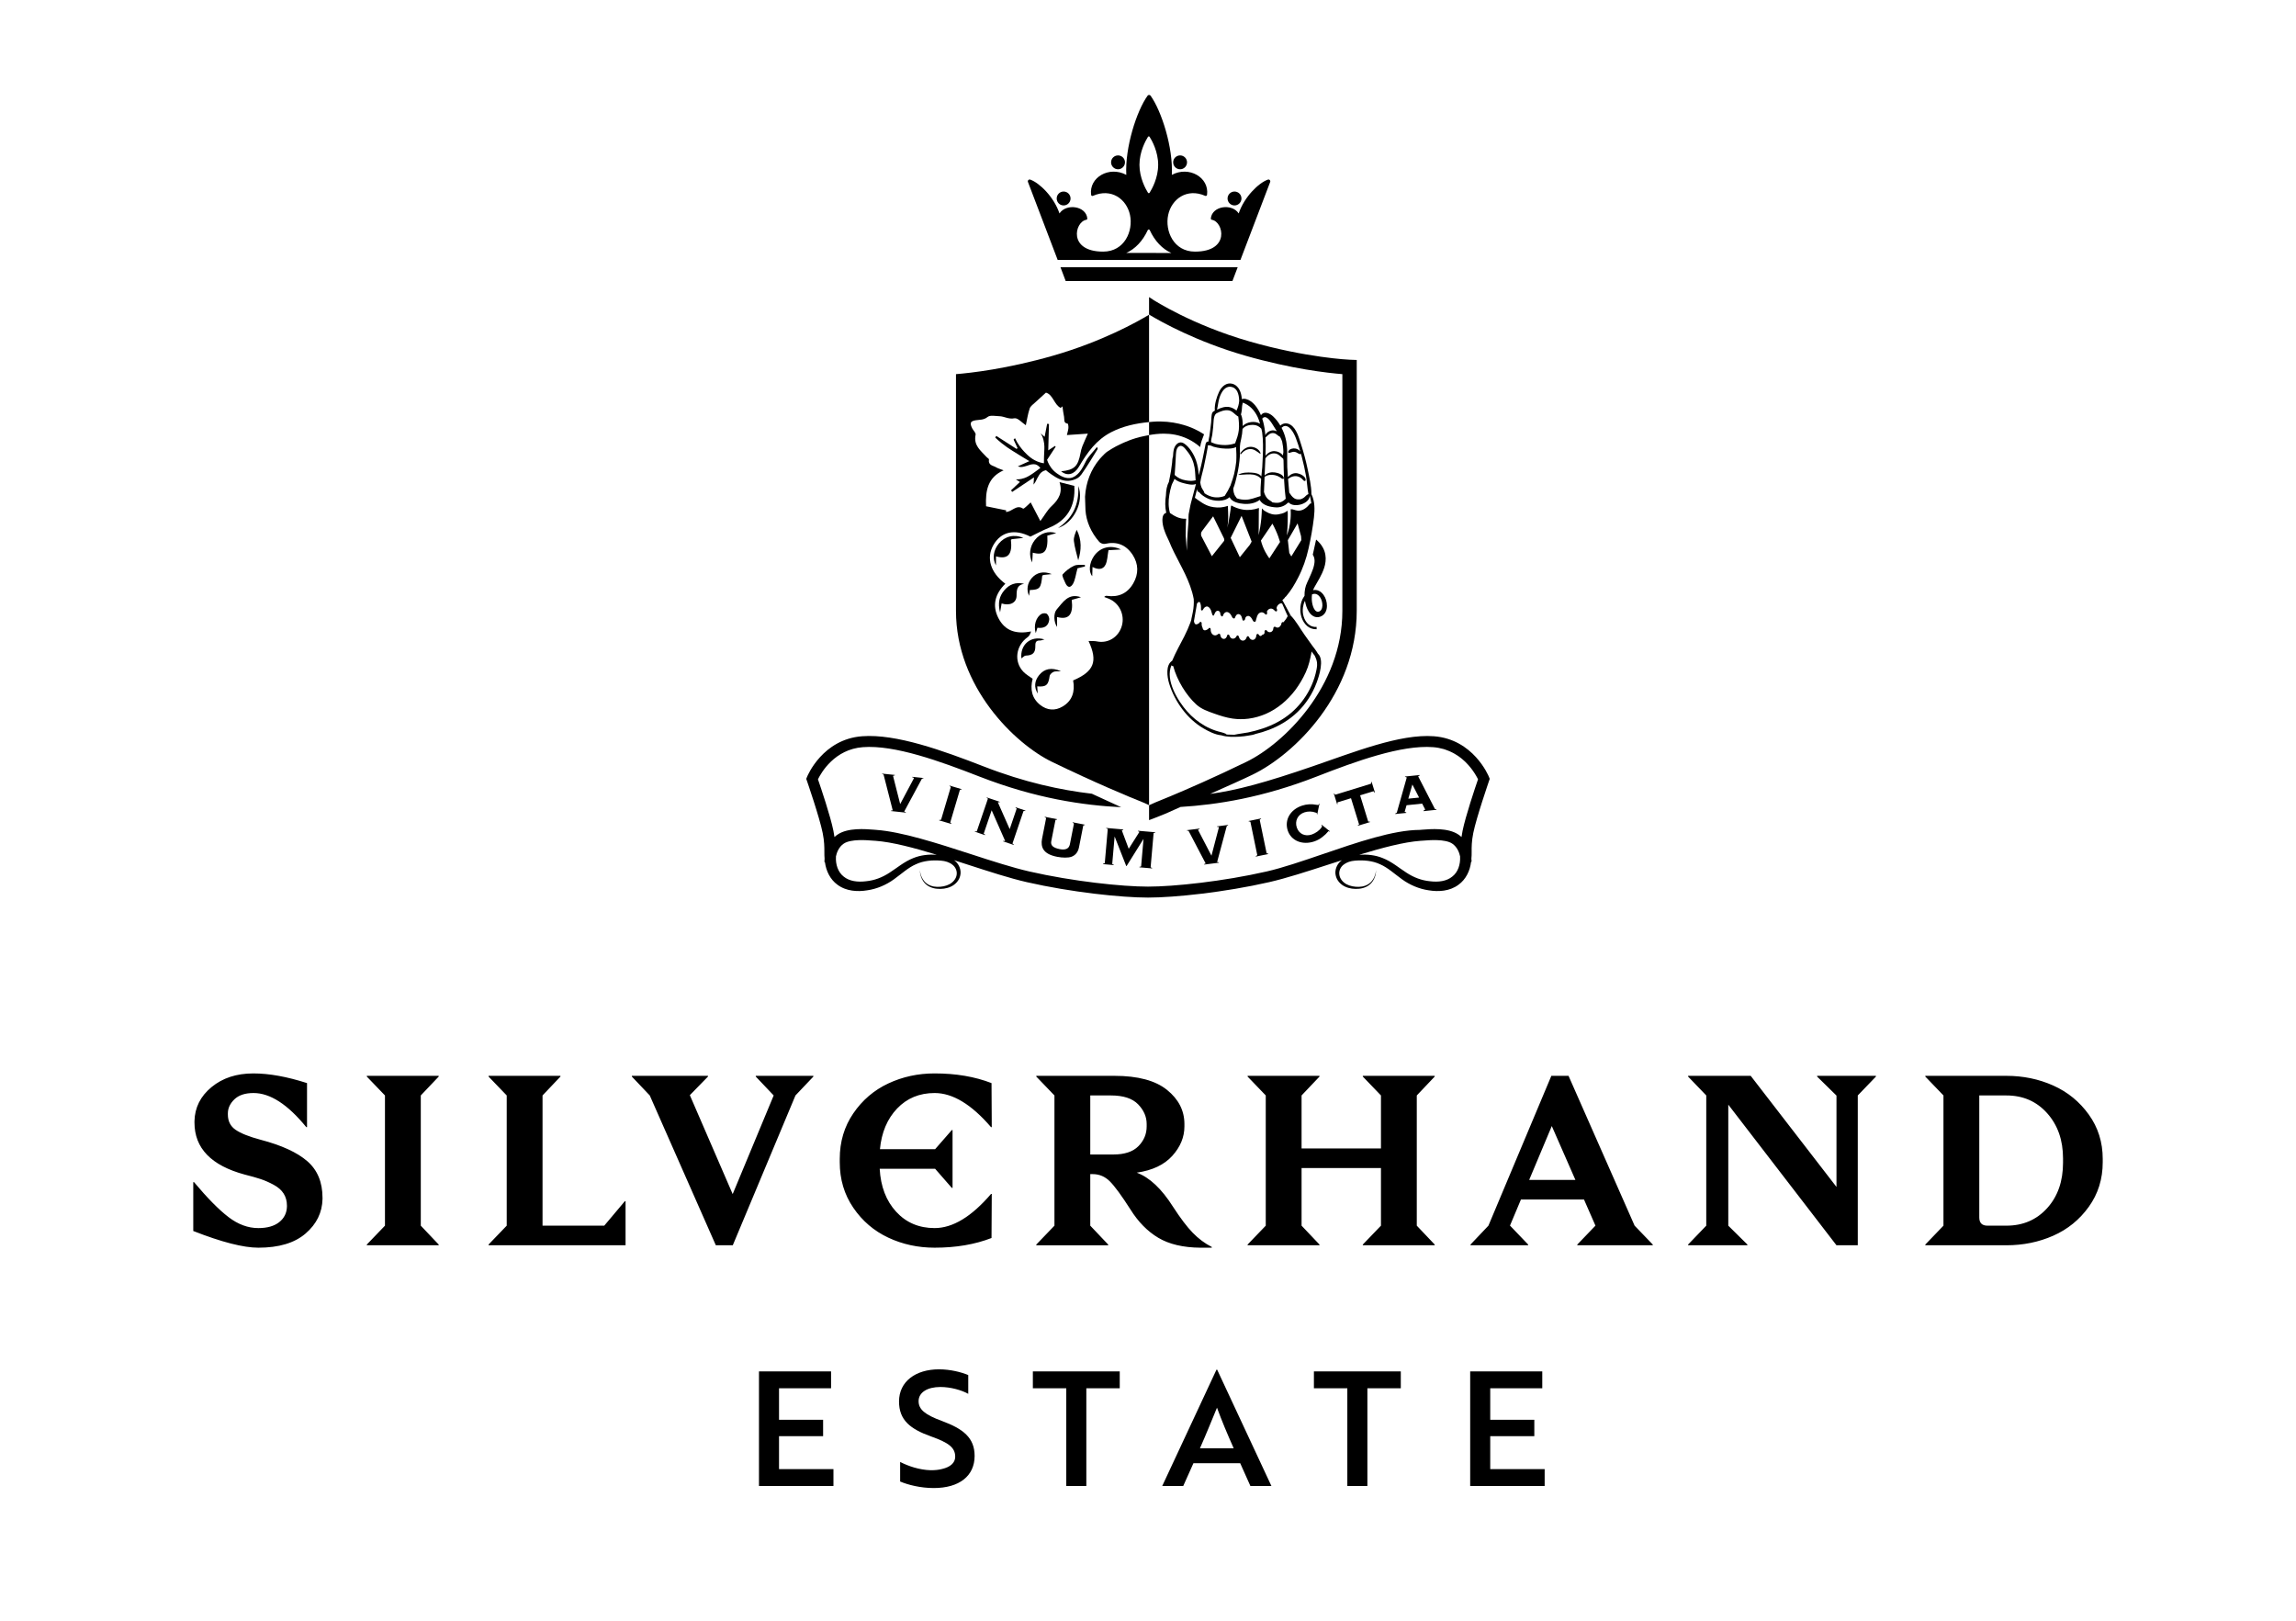 <svg xmlns="http://www.w3.org/2000/svg" id="Layer_1" viewBox="0 0 432.821 305.628"><g><path d="M143.076,280.119v-21.599h13.589v3.18h-9.81v5.939h8.31v3.09h-8.31v6.21h10.259v3.18h-14.039Z"></path><path d="M169.686,279.279v-3.69c1.53.78,3.6,1.5,5.76,1.561.78,0,1.53-.061,2.16-.24,1.53-.36,2.46-1.14,2.46-2.31,0-1.71-1.23-2.64-4.53-3.811-3.96-1.409-6.06-3.09-6.06-6.6,0-3.779,3.15-6.06,7.53-6.06,2.16,0,4.23.54,5.52,1.08v3.54c-1.229-.69-3.3-1.29-5.25-1.29-2.46,0-4.11,1.02-4.11,2.67,0,1.53,1.14,2.55,4.44,3.75,3.959,1.47,6.12,3.149,6.12,6.569,0,3.78-2.88,6.06-7.709,6.06-2.49,0-4.83-.6-6.33-1.229Z"></path><path d="M204.785,261.7v18.419h-3.78v-18.419h-6.3v-3.18h16.379v3.18h-6.3Z"></path><path d="M229.325,258.19h.12l10.229,21.929h-3.96l-1.92-4.29h-8.819l-1.92,4.29h-3.96l10.229-21.929ZM232.565,273.01c-1.23-2.76-2.25-5.19-3.15-7.65-.93,2.25-2.04,5.01-3.21,7.65h6.36Z"></path><path d="M257.766,261.7v18.419h-3.78v-18.419h-6.3v-3.18h16.38v3.18h-6.3Z"></path><path d="M277.146,280.119v-21.599h13.589v3.18h-9.81v5.939h8.31v3.09h-8.31v6.21h10.26v3.18h-14.039Z"></path></g><g><path d="M47.749,202.348c2.981,0,6.357.609,10.129,1.825v8.305h-.137c-3.498-4.29-6.814-6.434-9.946-6.434-1.583,0-2.784.396-3.605,1.186-.821.792-1.232,1.673-1.232,2.647v.228c0,1.248.486,2.205,1.46,2.874.973.67,2.54,1.293,4.7,1.871,3.954,1.035,6.89,2.38,8.806,4.038,1.916,1.658,2.875,3.963,2.875,6.913v.228c-.062,2.555-1.126,4.722-3.194,6.502-2.069,1.78-5.035,2.669-8.898,2.669-2.828,0-6.92-1.049-12.273-3.148v-9.217h.136c2.525,3.012,4.692,5.209,6.502,6.593,1.81,1.384,3.688,2.076,5.635,2.076,1.673,0,2.981-.372,3.925-1.117.941-.745,1.429-1.726,1.46-2.944v-.182c0-.852-.206-1.604-.617-2.259-.41-.653-1.042-1.209-1.893-1.665-.852-.457-1.666-.814-2.441-1.072-.776-.259-1.773-.54-2.989-.845-6.327-1.703-9.49-4.973-9.49-9.809v-.274c.06-2.556,1.132-4.692,3.216-6.411,2.084-1.718,4.707-2.578,7.871-2.578M82.7,202.942l-3.377,3.558v24.548l3.377,3.559v.137h-13.552v-.137l3.422-3.559v-24.548l-3.422-3.558v-.138h13.552v.138ZM105.65,202.942l-3.376,3.558v24.548h11.634l3.879-4.608h.137v8.304h-25.825v-.137l3.422-3.559v-24.548l-3.422-3.558v-.138h13.551v.138ZM153.33,202.942l-3.376,3.558-11.818,28.244h-3.194l-12.455-28.244-3.377-3.558v-.138h14.355v.135l-3.422,3.508,8.075,18.648,7.73-18.595-3.377-3.558v-.138h10.859v.138ZM186.913,204.173l.045,8.305h-.137c-3.68-4.29-7.224-6.434-10.631-6.434-2.859,0-5.217.974-7.073,2.92-1.855,1.947-2.934,4.502-3.239,7.666h10.403l3.148-3.605h.137v10.905h-.137l-3.148-3.605h-10.449c.183,3.347,1.217,6.046,3.103,8.099,1.886,2.054,4.304,3.08,7.255,3.08,3.407,0,6.951-2.144,10.631-6.433h.137l-.045,8.304c-3.133,1.217-6.708,1.825-10.723,1.825-3.133,0-6.046-.631-8.738-1.894-2.692-1.261-4.89-3.14-6.593-5.635-1.704-2.494-2.556-5.353-2.556-8.577v-.639c0-3.224.852-6.084,2.556-8.578,1.703-2.494,3.901-4.373,6.593-5.635,2.692-1.262,5.605-1.894,8.738-1.894,4.015,0,7.59.609,10.723,1.825M195.353,202.804h14.737c4.41,0,7.711.883,9.901,2.646,2.19,1.765,3.285,3.91,3.285,6.434v.457c0,2.007-.76,3.855-2.281,5.543-1.521,1.689-3.757,2.746-6.707,3.171,2.403.883,4.684,3.028,6.844,6.434,1.399,2.16,2.639,3.795,3.719,4.905,1.079,1.11,2.273,2,3.582,2.669v.137h-2.145c-3.255-.03-5.902-.654-7.939-1.87-2.038-1.217-3.788-2.996-5.247-5.339-1.673-2.616-2.966-4.381-3.879-5.293-.912-.912-1.993-1.369-3.239-1.369h-.456v9.719l3.376,3.559v.137h-13.551v-.137l3.422-3.559v-24.548l-3.422-3.558v-.138ZM205.528,206.5v11.133h4.334c2.129,0,3.711-.524,4.745-1.574,1.034-1.049,1.552-2.288,1.552-3.718v-.457c0-1.368-.541-2.608-1.62-3.718-1.08-1.11-2.791-1.666-5.133-1.666h-3.878ZM270.456,202.942l-3.377,3.558v24.548l3.377,3.559v.137h-13.552v-.137l3.422-3.559v-10.86h-14.965v10.86l3.376,3.559v.137h-13.551v-.137l3.422-3.559v-24.548l-3.422-3.558v-.138h13.551v.138l-3.376,3.558v9.993h14.965v-9.993l-3.422-3.558v-.138h13.552v.138ZM295.687,202.804l12.456,28.244,3.422,3.559v.137h-14.227v-.137l3.422-3.563-2.158-4.924h-11.89l-2.062,4.911,3.422,3.575v.138h-10.864v-.137l3.376-3.559,11.863-28.244h3.24ZM288.265,222.424h8.717l-4.452-10.155-4.265,10.155ZM353.634,202.942l-3.422,3.558v28.244h-4.015l-20.395-26.51v22.814l3.604,3.559v.137h-11.179v-.137l3.422-3.559v-24.548l-3.422-3.558v-.138h11.801l16.169,20.941v-17.22l-3.65-3.583v-.138h11.087v.138ZM362.942,202.804h15.285c3.163,0,6.106.609,8.829,1.825,2.722,1.218,4.958,3.043,6.707,5.476,1.749,2.434,2.624,5.217,2.624,8.35v.639c0,3.163-.875,5.961-2.624,8.395-1.749,2.434-3.985,4.251-6.707,5.453-2.723,1.201-5.666,1.802-8.829,1.802h-15.285v-.137l3.422-3.559v-24.548l-3.422-3.558v-.138ZM373.117,206.5v22.997c0,1.034.517,1.551,1.551,1.551h3.559c3.133,0,5.696-1.102,7.689-3.308,1.991-2.205,2.988-5.057,2.988-8.555v-.822c0-3.437-.997-6.273-2.988-8.509-1.993-2.236-4.556-3.354-7.689-3.354h-5.11Z"></path><polyline points="200.894 52.975 232.326 52.975 233.32 50.366 199.908 50.366"></polyline><path d="M195.896,127.254c-.901,1.105-.995,2.32-.272,3.485-.034-.425-.06-.884-.094-1.352,1.709.128,2.1-.255,2.338-1.946.034-.298.425-.646.731-.79.314-.145.731-.06,1.419-.103-1.759-.807-3.145-.501-4.122.706"></path><path d="M195.565,118.338c1.309.161,2.074-.331,2.227-1.504.051-.349-.162-.867-.425-1.097-.204-.178-.74-.17-1.012-.017-1.062.595-1.546,2.193-1.104,3.629.119-.382.204-.671.314-1.011"></path><path d="M196.049,120.743c.221,0,.442-.102.841-.204-2.609-.799-4.64,1.028-4.343,3.578.281-.195.536-.51.799-.527,1.318-.051,1.853-.484,1.828-1.836-.017-.765.195-1.028.875-1.011"></path><path d="M203.274,91.615c.178,3.612-1.156,6.137-3.825,7.922,2.966-.961,4.955-4.939,3.825-7.922"></path><path d="M190.567,101.755c.076-.042.136-.111.195-.119.638-.076,1.284-.136,2.151-.229-1.734-.765-3.476-.323-4.615,1.045-1.054,1.266-1.258,2.839-.553,4.131.009-.536.009-1.097.017-1.7,2.269.629,3.119-.383,2.805-3.128"></path><path d="M202.441,101.985c.145,1.232.527,2.431.816,3.638.603-1.913.688-3.842-.289-5.754-.28.697-.612,1.428-.527,2.116"></path><path d="M194.689,104.186c2.219.586,2.907-.263,2.745-3.221.519-.145,1.054-.289,1.683-.459-1.47-.519-3.026.008-4.037,1.292-.977,1.224-1.173,2.889-.501,4.232.034-.612.076-1.215.11-1.844"></path><path d="M205.951,106.88c1.045.544,1.98.527,2.448-.417.374-.756.365-1.708.561-2.745.612-.034,1.394-.085,2.346-.136-1.93-.943-3.927-.408-5.057,1.207-.927,1.326-1.063,3.017-.349,3.825.017-.51.034-1.054.051-1.734"></path><path d="M196.474,108.504c.102-.042.204-.111.315-.128.399-.05.807-.085,1.487-.153-1.555-.62-2.856-.305-3.765.732-.85.968-1.046,2.226-.519,3.365.051-.374.102-.748.145-1.096,1.878-.06,2.108-.34,2.337-2.72"></path><path d="M219.372,81.747c1.402,0,2.966.238,4.547.994.833.391,1.607.91,2.321,1.53,0-.025.008-.051.017-.085.11-.799.433-1.555.722-2.312-.612-.399-1.258-.756-1.921-1.054-1.062-.492-3.944-1.597-7.666-1.325-.264.017-.519.034-.782.068v2.456c.799-.145,1.742-.272,2.762-.272"></path><path d="M199.382,48.997h34.457l5.602-14.687c.051-.128.017-.272-.077-.366-.093-.102-.229-.127-.357-.085-1.734.612-4.471,3.281-5.499,6.375-1.275-1.946-5.015-1.419-5.253.935-.008.128.077.238.196.264,2.175.348,3.527,6-3.188,6-4.02,0-5.695-3.901-5.049-6.918.638-2.984,3.519-5.126,6.987-3.596.068.034.145.026.213-.008.068-.043.119-.111.127-.179.451-3.289-3.417-5.508-6.638-3.765.263-5.159-1.938-12.036-4.004-14.926-.068-.093-.17-.144-.289-.144-.11,0-.212.051-.28.144-2.074,2.89-4.275,9.767-4.012,14.926-3.213-1.743-7.08.476-6.63,3.765.009.068.051.136.119.179.068.034.153.042.221.008,3.46-1.53,6.35.612,6.987,3.596.646,3.017-1.028,6.918-5.057,6.918-6.698,0-5.355-5.643-3.188-6,.128-.026.213-.136.196-.272-.238-2.346-3.97-2.865-5.244-.927-1.037-3.102-3.774-5.771-5.508-6.375-.128-.051-.264-.017-.357.085-.094.094-.128.238-.077.357l5.602,14.696ZM216.407,25.793c.033-.051.093-.085.152-.085.068,0,.119.034.153.085.434.68,1.615,2.78,1.615,5.27s-1.181,4.59-1.615,5.27c-.034.051-.085.085-.153.085-.059,0-.119-.034-.152-.085-.425-.68-1.607-2.78-1.607-5.27s1.182-4.59,1.607-5.27M216.347,43.413c.042-.102.119-.161.204-.161s.161.059.204.161c.926,1.997,2.354,3.527,4.054,4.275l-8.499-.008c1.691-.748,3.119-2.278,4.037-4.267"></path><path d="M189.309,111.292c-.927,1.105-1.241,2.38-.782,4.148.136-.774.212-1.224.289-1.683,1.538.493,2.822-.111,2.822-1.471.008-1.139.076-1.997,1.419-2.235-1.572-.382-2.788.102-3.748,1.241"></path><path d="M280.69,146.464c-.119-.289-2.967-7.114-10.387-7.675-6.417-.485-15.07,3-22.907,5.686-8.797,3.026-14.313,4.522-19.277,5.185,3.145-1.394,6.358-2.83,8.015-3.638,7.888-3.825,19.626-15.223,19.626-30.913v-47.25l-1.326-.051c-.076,0-8.126-.349-18.946-3.46-10.76-3.085-18.053-7.802-18.121-7.853l-.757-.493v3.264l.043.059c2.176,1.309,8.831,5.057,18.113,7.726,8.686,2.491,15.52,3.256,18.283,3.477v44.64c0,14.322-11.084,25.04-18.079,28.44-6.12,2.975-11.228,5.194-14.569,6.588h-.008c-1.054.441-1.955.807-2.627,1.079l-1.113.501-.043.017v2.805l.485-.178c.025-.009.952-.357,2.575-1.02.026-.026,1.182-.544,2.882-1.284,6.918-.425,15.427-1.751,25.601-5.711,7.505-2.933,16.022-6.01,21.997-5.559.357.025.706.076,1.046.136.11.025.212.051.323.076.221.043.433.094.646.153.119.043.229.085.348.119.187.068.374.128.544.204.119.043.23.094.34.145.17.076.331.153.493.238.102.059.204.11.306.17.161.093.306.187.459.28.093.06.178.119.272.179.153.11.306.229.459.34.059.051.127.102.195.153.204.17.4.34.587.518.017.026.042.051.068.068.161.162.306.315.45.468.06.059.111.127.17.187.102.11.196.229.289.34.06.076.119.144.17.212.077.102.162.213.238.315.051.068.094.136.145.204.068.093.136.195.195.289.043.059.085.127.119.178.06.102.119.196.17.281.034.051.068.102.094.153.051.093.102.178.144.263.017.034.043.068.06.102.051.111.102.204.144.289-.527,1.522-2.371,7.012-2.915,9.724-.085.408-.153.799-.196,1.156-.187-.17-.391-.332-.603-.476-1.946-1.301-5.159-1.037-6.885-.901l-.382.034c-4.981.017-11.772,2.337-18.351,4.59-3.851,1.317-7.497,2.558-10.506,3.246-8.219,1.879-17.484,2.856-22.371,2.856s-14.152-.977-22.38-2.856c-3.153-.722-6.978-1.954-11.024-3.272-6.4-2.074-13.022-4.216-17.824-4.564l-.382-.034c-1.734-.136-4.947-.4-6.894.901-.221.144-.416.306-.603.476-.051-.357-.111-.748-.196-1.156-.535-2.712-2.388-8.202-2.915-9.724.62-1.275,3.136-5.661,8.474-6.06,5.984-.451,14.492,2.626,22.006,5.559,10.616,4.13,19.541,5.405,26.681,5.762l-5.525-2.541c-5.865-.688-12.673-2.133-20.408-5.151-7.726-3-16.489-6.171-22.907-5.686-7.42.561-10.267,7.386-10.386,7.675l-.145.357.128.366c.025.076,2.388,6.893,2.974,9.851.315,1.564.315,2.652.315,3.519,0,.476,0,.892.042,1.309l-.034.612.102.068c.213,1.606.961,3.221,2.355,4.232,1.691,1.267,3.859,1.343,5.61,1.054,1.819-.255,3.604-1.028,5.049-2.082,1.453-1.046,2.668-2.193,4.13-2.83,1.437-.672,3.111-.816,4.735-.68.79.059,1.564.297,2.142.756.586.442.918,1.173.807,1.904-.093.731-.637,1.385-1.326,1.768-.697.382-1.538.527-2.363.51-.824-.017-1.657-.289-2.252-.884-.587-.595-.918-1.437-.995-2.286.017.849.289,1.734.867,2.405.578.68,1.471,1.045,2.346,1.122.884.085,1.802-.009,2.635-.4.825-.382,1.573-1.13,1.768-2.108.23-.968-.187-2.048-.926-2.685-.085-.068-.17-.128-.255-.187.841.272,1.691.544,2.533.816,4.096,1.326,7.955,2.583,11.202,3.323,8.372,1.912,17.824,2.907,22.839,2.907s14.458-.995,22.83-2.907c3.239-.74,7.114-1.997,11.203-3.323.841-.272,1.691-.544,2.533-.816-.077.059-.17.119-.255.187-.74.637-1.156,1.717-.927,2.685.204.978.944,1.726,1.768,2.108.833.391,1.751.485,2.635.4.876-.077,1.768-.442,2.346-1.122.578-.671.85-1.556.867-2.405-.077.849-.408,1.691-.995,2.286-.594.595-1.427.867-2.243.884-.833.017-1.675-.128-2.372-.51-.688-.383-1.224-1.037-1.317-1.768-.119-.731.221-1.462.799-1.904.586-.459,1.351-.697,2.142-.756,1.623-.136,3.298.008,4.734.68,1.462.637,2.677,1.784,4.131,2.83,1.445,1.054,3.23,1.827,5.049,2.082,1.759.289,3.918.213,5.609-1.054,1.411-1.02,2.168-2.66,2.363-4.292l.102-.076-.042-.544c.051-.417.051-.833.051-1.309-.009-.867-.009-1.955.306-3.528.595-2.949,2.958-9.766,2.975-9.842l.127-.366-.144-.357ZM172.165,161.755c-1.725.68-3.102,1.879-4.479,2.754-1.368.901-2.847,1.462-4.437,1.615-1.589.195-3.136,0-4.207-.884-1.071-.833-1.547-2.295-1.454-3.74h-.017c.145-.765.561-1.853,1.488-2.473,1.351-.901,4.309-.655,5.576-.553l.408.026c3.145.229,7.233,1.317,11.534,2.626-1.479-.093-2.992.051-4.412.629M273.771,165.239c-1.062.884-2.609,1.079-4.199.884-1.589-.153-3.068-.714-4.437-1.615-1.377-.875-2.745-2.074-4.479-2.754-1.42-.578-2.932-.722-4.411-.629,4.3-1.309,8.38-2.397,11.534-2.626l.408-.026c1.266-.102,4.224-.348,5.575.553.927.62,1.352,1.708,1.496,2.473h-.017c.077,1.445-.382,2.907-1.47,3.74"></path><path d="M217.766,156.978l.008-.094-3.238-.28-.008.085c.11.034.187.068.272.119l-2.023,3.196-1.301-3.468c.043-.042.145-.068.264-.085l.008-.093-3.204-.281-.009.094h.043c.076.008.17.051.246.101l-.561,6.435c-.102.068-.204.102-.314.093l-.026.094,2.006.178v-.119l-.042-.008c-.136-.017-.179-.034-.221-.085l.45-5.142h.017l2.176,5.541.068-.008,3.171-5.083h.017l-.451,5.151c-.059.059-.144.076-.263.068h-.051v.11l2.371.204.009-.11c-.136-.009-.213-.034-.273-.111l.562-6.442c.076-.043.144-.06.297-.06"></path><path d="M196.712,160.148c.433.663,1.266,1.113,2.575,1.368,1.029.204,2.1.196,2.669,0,.782-.28,1.267-.892,1.445-1.793l.808-4.114c.085-.059.178-.085.28-.059l.017-.094-2.295-.45-.017.085.026.008c.093.017.178.085.229.179l-.765,3.876c-.161.824-.807,1.13-1.904.917-1.275-.255-1.759-.705-1.606-1.504l.79-3.986c.094-.06.187-.085.289-.068l.017-.085-2.311-.459-.018.085c.12.025.196.085.264.17l-.773,3.918c-.153.774-.06,1.488.28,2.006"></path><path d="M193.27,152.889l.034-.094-1.844-.62-.026.085c.026.017.043.026.085.051.085.06.119.077.136.119l-1.317,3.867-2.236-5.065c.119-.026.23-.017.34,0l.026-.077-2.44-.833-.025.085c.085.034.17.077.229.153l-2.099,6.154c-.06.034-.102.034-.247-.009-.034-.008-.042-.017-.085-.017l-.025.094,1.895.646.026-.111c-.026-.025-.043-.034-.094-.051-.102-.042-.136-.068-.161-.119l1.496-4.403,2.55,5.797c-.119.009-.221,0-.357-.042l-.026.102,1.972.671.034-.093c-.144-.077-.212-.119-.246-.179l2.074-6.103c.102-.051.195-.051.331-.008"></path><path d="M248.441,123.225c-.331-.603-.79-1.13-1.173-1.666-.459-.637-.909-1.266-1.36-1.912-.824-1.164-1.581-2.575-2.567-3.587,0,.026-.221-.093-.331.06-.034.059-.153.076-.204.11-.009,0-.034-.034-.068-.102-.17.417-.468.808-.791,1.173-.144-.093-.357-.008-.391.247-.008.102-.042.195-.076.28-.111.128-.213.247-.298.366-.221.144-.493.17-.739-.009-.026-.017-.051-.034-.085-.034.008,0,.017-.008.025-.008h-.11c-.119.017-.221.127-.23.289-.034.79-.867.986-1.241.433-.136-.195-.433-.068-.425.179.068.356-.068.56-.399.611-.264.341-.51.315-.731-.068-.145-.187-.4-.067-.408.17-.042,1.003-1.037,1.182-1.402.307-.094-.213-.349-.17-.417.042-.272.935-1.275.867-1.487-.102-.043-.221-.323-.314-.417-.094-.263.604-1.105.731-1.343-.085-.068-.229-.374-.305-.442-.025-.212.952-1.198.799-1.3-.136-.026-.221-.255-.264-.374-.153-.68.637-1.471.051-1.437-.892.009-.298-.34-.349-.425-.085-.62.45-.994.374-1.105-.213-.136-.263-.187-.552-.161-.858-.009-.247-.349-.349-.391-.077-.612.51-.969.408-1.063-.314,0-.009.578-3.324.578-3.332.026-.017.051-.026.068-.043h.017c.009-.017.017-.025.026-.034l.051-.059h.008c.017-.026.017-.051.009-.077.272-.11.425-.025.459.247.042.102.068.212.085.323.042.255.025.518.025.782-.008.221.213.272.323.127.17-.255.23-.433.493-.586.357-.213.638-.043.91.331.229.315.272.799.433,1.173.017.043.051.068.077.085.068.06.153.06.204-.042.127-.247.204-.544.416-.723.196-.153.459-.153.646.051.187.204.102.451.204.68.026.051.06.085.094.102.059.179.28.17.34-.008.153-.51.552-.859,1.028-.621.255.128.434.374.578.646.102.187.153.366.323.451.017,0,.026.008.034.008.085.085.247.043.298-.102.127-.399.374-.79.799-.663.408.119.51.621.612,1.029.051.204.28.255.365.085.077-.034.136-.111.136-.221.026-.34.289-.57.57-.57.348-.008.603.323.773.646.068.136.196.417.357.451.009,0,.017,0,.017.008.017-.008.034-.008.051-.008h.068c.017-.009.034-.009.043-.017.033-.017.067-.026.102-.043.186-.612.271-1.402.841-1.657.272-.128.586-.06.824.144.128.111.17.204.34.23.043.008.085-.026.102-.06.102-.212.085-.382.009-.518.17-.306.399-.553.739-.561.213-.009.425.085.595.238.128.119.196.246.366.289.085.025.204-.017.221-.136.034-.179-.009-.332-.085-.468v-.034c.076-.586.765-1.054,1.045-.824.009.025.026.059.051.085.034.059.774,1.81.995,2.252.034-.042.059-.085.085-.136.076-.034.136-.085.195-.144.026.008.06.008.085.008.051.043.111.085.179.119-.221-.382-1.488-2.813-1.547-2.83.136-.128.272-.255.408-.4v.017c0-.008.008-.008.008-.017.017-.034.034-.068.06-.102.008-.017.025-.042.034-.059.025-.034.059-.051.085-.077.034-.034.076-.051.11-.076,0,0,0-.009-.008-.009.892-1.011,1.632-2.278,2.252-3.476.901-1.726,1.564-3.604,1.998-5.576.425-1.904.782-3.876,1.011-5.831.17-1.462.179-3.085-.476-4.386,0-1.547-.416-3.272-.722-4.768-.323-1.538-.731-3.06-1.207-4.547-.425-1.318-.876-3.052-2.006-3.757-.638-.4-1.403-.374-1.921.153-.383-.655-.842-1.241-1.36-1.734-.646-.612-1.726-1.088-2.295-.221-.586-1.403-1.53-2.712-2.805-3.051-.246-.068-.552-.086-.79.025-.026-.212-.051-.425-.085-.62-.187-1.131-.791-2.083-1.777-2.304-1.062-.246-1.955.51-2.448,1.556-.425.9-.901,2.396-.79,3.518-.204.102-.4.23-.476.4-.213.442-.162,1.3-.221,1.81-.102.85-.196,1.7-.323,2.55-.051.34-.179.714-.17,1.071-.085,0-.162,0-.23.026-.314.11-.34.535-.399.85-.315,1.606-.629,3.196-1.037,4.777-.06.221-.119.45-.179.688-.051-.952-.221-1.938-.501-2.745-.4-1.207-1.318-2.644-2.304-3.256-.807-.501-1.606.119-1.87,1.063-.118.459-.152.943-.178,1.436-.145.349-.127.808-.17,1.182-.059.527-.127,1.054-.212,1.572-.102.68-.281,1.368-.4,2.048-.382.697-.527,1.573-.552,2.499-.162,1.088-.187,2.219.059,3.298-1.079.289-.705,2.21-.433,3.06.255.782.586,1.539.952,2.261.008.026.025.051.034.077.552,1.385,1.241,2.702,1.929,4.011.739,1.42,1.47,2.848,2.023,4.386.289.791.527,1.615.68,2.465.017.102.051.91-.068,1.836-.128.935-.417,1.989-.4,2.1-.042.153-.093.297-.144.442-.34.918-.74,1.81-1.173,2.668-.774,1.505-1.624,3.001-2.286,4.59-1.241.774-.969,2.975-.561,4.293.552,1.793,1.427,3.451,2.515,4.879,1.097,1.453,2.44,2.685,3.927,3.552.952.561,2.219,1.216,3.383,1.318,1.114.348,2.338.323,3.468.255.587-.034,1.165-.111,1.743-.213.391-.059.841-.127,1.232-.289.867-.204,1.708-.467,2.516-.773,1.955-.74,3.825-1.836,5.431-3.383,1.522-1.479,2.78-3.357,3.579-5.508.476-1.275,1.487-4.36.246-5.474M230.77,101.942c-.773.969-1.547,1.938-2.32,2.907-.663-1.275-1.326-2.541-1.989-3.808-.026-.085-.077-.246-.051-.467.025-.247.153-.417.204-.485.688-.918,1.377-1.844,2.074-2.762.68,1.385,1.36,2.771,2.04,4.148.025.068.042.136.059.204,0,.085-.008.178-.017.263M235.615,102.69c-.629.782-1.266,1.572-1.895,2.354-.578-1.215-1.156-2.43-1.726-3.654.689-1.377,1.377-2.763,2.057-4.148.638,1.615,1.267,3.238,1.896,4.853-.111.196-.221.4-.332.595M239.287,105.257c-.247-.349-.519-.756-.774-1.241-.416-.782-.663-1.513-.816-2.116.723-1.063,1.445-2.125,2.168-3.188.195.357.399.748.586,1.173.374.808.646,1.581.85,2.278-.671,1.037-1.343,2.066-2.014,3.094M243.426,104.892c-.127-.221-.255-.443-.382-.663-.094-.799-.187-1.607-.272-2.406l1.836-3.162c.221.816.45,1.624.663,2.44.017.238.025.484.042.722-.629,1.02-1.258,2.048-1.887,3.069M241.896,80.404l.128-.06c.986-.348,1.895,1.25,2.269,2.27.315.824.587,1.666.833,2.524-.204-.357-.663-.552-.986-.595-.425-.059-1.045.06-1.275.544-.068.145.026.315.17.289.366-.076.655-.263,1.046-.195.357.059.637.348.977.433.094.026.162-.042.162-.144.068.229.136.476.195.714.315,1.181.578,2.38.791,3.595.195,1.113.229,2.278.45,3.374-.034,0-.076.009-.102.026-.323.153-.518.476-.816.671-.178.119-.374.204-.578.272-.416.017-.782.077-1.19-.195-.382-.255-.671-.663-.935-1.071-.059-.859-.136-1.717-.221-2.576.536-.408,1.182-.637,1.819-.467.298.076.587.238.833.476.187.179.272.382.527.382.051,0,.111-.042.119-.11.145-.748-1.045-1.258-1.513-1.334-.688-.128-1.343.152-1.81.722-.051-.638-.102-1.258-.128-1.887-.068-1.836.153-3.672-.323-5.465-.178-.689-.433-1.343-.756-1.955.11-.102.212-.179.314-.238M240.315,89.056c-.697-.101-1.368.06-1.921.562.051-1.071.102-2.142.145-3.205.433-.654,1.105-1.02,1.819-.935.671.077,1.02.595,1.538.986.026.102.043.204.06.306.042,2.414.11,4.87.416,7.25-.144.128-.289.272-.45.383-.459.323-.91.425-1.437.382-.195-.017-.408-.042-.603-.076-.272-.281-.638-.408-.918-.689l-.128-.144c-.263-.332-.442-.714-.561-1.139.026-.944.06-1.887.111-2.839.552-.417,1.326-.467,1.963-.323.323.068.621.204.91.382.212.136.374.315.62.323.085,0,.162-.093.136-.195-.17-.697-1.173-.952-1.7-1.029M241.692,83.2c.145.655.23,1.335.238,2.023-.008.119-.034.23-.051.349-.025.093-.034.195-.034.289-.365-.519-1.045-.799-1.555-.816-.672-.043-1.292.306-1.734.875.034-1.139.068-2.303,0-3.468.017,0,.034-.008.051-.017.459-.425.824-.875,1.479-.79.51.059.773.51,1.215.697.145.272.281.561.391.858M239.754,79.792c.315.501.629,1.003.944,1.504-.23-.102-.468-.161-.663-.17-.544-.025-1.241.306-1.505.91-.068-.867-.187-1.734-.416-2.559-.043-.187-.102-.374-.17-.552.603-.808,1.436.272,1.81.867M234.153,76.519l.119-.62c1.207.425,2.193,1.377,2.813,2.711.187.408.332.833.451,1.275-.918-.603-2.516-.391-3.272.425.017-.714-.043-1.445-.272-2.065-.017-.043-.043-.077-.068-.094.144-.501.212-1.071.229-1.632M233.805,83.54c.11-.586.263-1.147.34-1.751.034-.297.068-.612.085-.935.501-.595,1.215-.765,1.929-.765.697.009,1.156.238,1.615.723.017.059.025.11.042.17.034.161.077.331.111.493.102.765.153,1.53.161,2.295.026,1.428-.068,2.873-.136,4.301-.059.578-.119,1.147-.17,1.725-.433-.552-1.156-.654-1.776-.697-.824-.068-1.819-.043-2.567.374-.017.008-.008.026,0,.026,1.428.042,3.111-.502,4.301.756-.085,1.079-.145,2.167-.102,3.255-.986.281-1.87.706-2.907.697-.527,0-1.062-.085-1.572-.263-.145-.23-.323-.408-.442-.68-.128-.298-.204-.612-.221-.944v-.272c.297-.748.493-1.598.663-2.328.297-1.241.493-2.516.578-3.808.042-.774-.068-1.624.068-2.372M229.903,74.905c.366-1.046,1.037-2.142,2.117-1.989,1.207.17,1.538,1.351,1.581,2.651-.051.646-.23,1.258-.51,1.828-.383-.332-.876-.561-1.267-.646-.824-.187-1.64.102-2.388.467-.009,0-.009.009-.017.009.187-.757.238-1.59.484-2.32M228.526,81.968c.06-.485.119-.969.17-1.462.085-.731,0-2.032.519-2.508.051-.034.093-.068.153-.102.688-.348,1.462-.663,2.235-.544.765.111,1.19.842,1.828,1.173.11.867.195,1.709.093,2.584-.102.901-.399,1.649-.688,2.457-1.199.425-2.423.416-3.681.119-.221-.051-.535-.213-.841-.323-.068-.366.161-1.012.212-1.394M226.911,88.13c.162-.739.315-1.487.459-2.235.06-.323.119-.638.179-.961.042-.212.076-.433.119-.646-.051-.272.017-.382.204-.323.246-.085.646.17.884.247.246.068.493.127.739.178.519.111,1.046.17,1.573.179.62.008,1.368.017,1.946-.306.06.926.085,1.827.034,2.728-.093.808-.221,1.598-.408,2.38-.144.629-.374,1.241-.586,1.861l-.051.162c-.017.025-.026.068-.034.102-.315.697-.68,1.351-1.097,1.98-.136.051-.272.111-.408.145-.527.144-1.079.178-1.615.102-.629-.102-1.241-.357-1.785-.74-.085-.399-.425-.756-.569-1.105-.119-.297-.196-.612-.23-.935.128-.96.442-1.895.646-2.813M225.662,92.201c.017.094.034.196.051.289.042.187.17.264.289.238.459.57,1.113.986,1.708,1.258,1.122.51,3.026.68,4.072-.263.476.969,1.861,1.198,2.694,1.258.995.076,2.142-.094,2.992-.748.578,1.105,2.108,1.36,3.111,1.411.671.042,1.632-.238,2.176-.859.068,0,.136-.017.187-.051.952,1.054,3.816.306,3.952-1.207h.034c.128.476.221.935.272,1.403-.076-.051-.17-.051-.238.025-.646.774-1.402,1.411-2.38,1.301-.535-.068-.867-.315-1.283-.255,0,.017.008.025.008.042,0,.085,0,.179.009.272h-.009v.017c.009.009.009.026.009.043v.042c0,.102.008.213.008.332v.042c0,.315-.008.655-.042,1.02-.102,1.275-.4,2.329-.689,3.12.077-.816.136-1.709.153-2.652.009-.374.009-.731.009-1.08v-.008c.008-.085,0-.162,0-.247s.008-.17,0-.255c0-.068-.009-.127-.017-.187v-.025c-.009-.034-.017-.068-.017-.111,0-.008-.017-.076-.009-.085-.204.145-.416.272-.637.383-.145.051-.289.102-.417.144-.459.128-.909.221-1.385.187-.765-.042-1.369-.374-2.006-.773-.06-.043-.119-.119-.179-.179-.025-.025-.051-.068-.085-.102-.008-.017-.025-.034-.042-.051-.017-.008-.034-.034-.051-.042-.017.051-.017.119-.026.17,0,.025-.008.059-.008.085,0,.025-.017.059-.009.085-.008.051-.008.102-.008.161v.068c0,.043,0,.094-.009.136v.034c0,.06,0,.119-.008.179-.017.306-.043.62-.068.943-.111,1.173-.298,2.236-.502,3.171,0-.4.009-2.431.017-2.831,0-.204,0-.833.009-1.453v-.221c0-.085.008-.162.017-.238v-.187c0-.017,0-.179.009-.187-.987.34-1.998.467-3.026.297-.57-.093-1.139-.272-1.675-.518-.102-.051-.195-.094-.297-.145-.034-.017-.17-.119-.204-.102-.06.026-.085.289-.094.349-.008.034-.008.068-.017.11-.008.085-.017.162-.025.247-.06.399-.119.807-.187,1.232-.128.774-.264,1.53-.425,2.253.127-.91.195-1.93.136-3.043,0-.111-.009-.221-.017-.332.008-.017.008-.025.008-.034,0-.195-.008-.229-.025-.34,0-.034.008-.374-.026-.374-.102.009-.204.068-.297.094-.111.034-.23.059-.34.085-.221.051-.459.085-.68.11-.468.034-.935.026-1.394-.051-.204-.034-.408-.068-.612-.127-1.088-.298-1.938-.961-2.882-1.641,0-.034.255-.994.417-1.632M221.65,86.107c.034-.552.025-1.428.434-1.827.705-.689,1.308.272,1.725.79.731.901,1.173,1.879,1.385,3.086.077.459.102.926.136,1.385h-.008l.008.059c.017.315.034.629.06.944-.272.034-.553.119-.842.11-.348,0-.705-.051-1.054-.11-.841-.144-1.453-.451-2.056-1.011.093-1.139.144-2.278.212-3.426M224.489,94.879c-.034.136-.068.272-.094.416l-.323,1.658c-.008,0,0,.195-.008.212-.009.111-.017.221-.017.323-.009.264.008.519-.009.774q0-.009.009-.009c-.06.646-.111,1.301-.153,1.981-.085,1.232-.145,2.431-.17,3.587-.077-.978-.145-1.964-.213-2.941,0-.833.026-1.692.051-2.576.009-.008.009-.025.009-.042v-.017c.008-.026.008-.051.008-.077.009-.068.009-.127.017-.195,0-.043.017-.162-.008-.196-.017-.008-.06.009-.077.009h-.093c-.111,0-.221,0-.34-.009-.213-.017-.434-.051-.638-.11-.229-.06-.442-.136-.663-.238l-.509-.264c-.238-.136-.468-.297-.715-.459-.314-1.113-.314-2.252-.118-3.408.093-.595.229-1.199.408-1.768.135-.451.425-.833.56-1.266.468.425,1.114.662,1.649.798.612.153,1.7.476,2.406.17-.162.553-.884,3.281-.969,3.647M235.428,135.465c1.105-.145,2.184-.459,3.23-.909,2.116-.935,4.02-2.491,5.525-4.488.756-1.02,1.419-2.134,1.963-3.332.57-1.241.842-2.482,1.097-3.851.008-.042,0-.085-.017-.11.195.28.391.561.603.807.281.604.493,1.08.459,1.802-.034.536-.153,1.08-.28,1.59-.255,1.028-.629,2.006-1.097,2.924-.892,1.759-2.099,3.264-3.493,4.462-1.615,1.368-3.468,2.329-5.381,2.966-.901.298-1.818.553-2.736.74-.876.17-1.751.246-2.618.442-.502,0-.995-.026-1.488-.043,0-.042-.025-.093-.068-.119-.62-.306-1.317-.382-1.963-.612-.706-.238-1.394-.544-2.066-.926-1.215-.697-2.346-1.606-3.323-2.72-1.683-1.895-4.19-5.907-2.932-8.687.076.119.195.187.314.145.731,2.737,2.482,5.542,4.343,7.242.978.892,2.176,1.292,3.341,1.708,1.147.417,2.32.782,3.51.96,1.003.145,2.023.145,3.026.017l.051-.008Z"></path><path d="M251.714,149.813c-.051-.009-.111-.102-.187-.247l-.085.026.62,2.014.085-.034c-.034-.144-.034-.263.009-.331l2.524-.774,1.522,4.939c-.034.076-.094.102-.204.144l-.009.009-.034.008.043.094,2.269-.697-.042-.094-.043.009c-.102.034-.195.017-.272-.043l-1.513-4.913,2.508-.765c.076.026.144.094.187.255l.093-.034-.62-1.997-.085.026c.042.136.008.28-.068.34l-6.698,2.065Z"></path><path d="M263.027,153.34l.008.11,2.066-.212-.009-.111c-.153-.025-.229-.042-.297-.102l.357-1.232,2.94-.306.57,1.113c-.085.085-.145.136-.315.196l.017.11,2.423-.255-.009-.11c-.102.017-.204-.009-.28-.043l-3.154-6.145c.085-.11.17-.144.306-.17l-.008-.085-2.779.28.008.086c.153,0,.247.042.315.11l-1.87,6.613c-.094.085-.162.119-.289.153M266.248,147.883l1.266,2.465-2.031.204.765-2.669Z"></path><path d="M245.892,153.136c.663-.221,1.453-.213,2.125.042.187.06.212.077.221.111.017.042.017.127.017.221l.059.017.417-2.023-.068-.008c-.06.144-.102.238-.145.255-.042.008-.178-.009-.323-.034-.892-.188-1.903-.136-2.745.153-2.235.748-3.357,2.711-2.686,4.717.646,1.912,2.754,2.771,4.981,2.031.595-.204,1.096-.476,1.606-.892.391-.298.757-.655.935-.893.043-.068.102-.136.128-.144.051-.017.127.017.238.076l.051-.051-1.547-1.241-.068.068c.059.051.119.119.136.196.017.034-.009.085-.111.246-.382.57-1.113,1.088-1.844,1.335-1.258.416-2.397-.119-2.805-1.326-.416-1.241.179-2.44,1.428-2.856"></path><path d="M237.715,154.283l-2.329.484.017.094.026-.008c.11-.026.221.008.289.076l1.292,6.256c-.06.093-.153.161-.281.195l.017.094,2.346-.485-.034-.093-.025.008c-.102.017-.205-.008-.264-.076l-1.3-6.282c.068-.093.152-.152.263-.169l-.017-.094Z"></path><path d="M226.096,156.298l.042-.017-.008-.085-2.371.297.008.094c.153-.017.272.008.306.06l3.213,6.136c-.111.043-.196.077-.298.102l.009.094,2.771-.349-.009-.102-.051.009c-.144.008-.195,0-.263-.051l1.81-6.757c.034-.051.085-.077.213-.111l.042-.017-.008-.093-2.083.272.017.085c.196-.009.306.016.349.068l-1.411,5.371-2.524-4.853c.025-.068.085-.102.246-.153"></path><path d="M174.01,146.753l.051-.009.008-.085-2.09-.221-.009.086c.204.042.298.085.332.153l-2.61,4.895-1.343-5.303c.043-.052.111-.077.281-.085l.042-.009.009-.093-2.372-.247-.008.085c.144.017.263.076.272.136l1.717,6.706c-.119.017-.213.034-.306.034l-.017.094,2.779.297.009-.102-.051-.008c-.136-.026-.187-.043-.247-.102l3.324-6.171c.042-.034.093-.051.229-.051"></path><path d="M181.268,148.852l.017-.085-2.278-.68-.025.085.034.008c.102.035.187.111.212.204l-1.819,6.129c-.093.059-.212.068-.331.034l-.034.102,2.295.671.017-.093-.026-.009c-.102-.025-.17-.102-.195-.195l1.819-6.137c.093-.06.204-.068.314-.034"></path><path d="M233.975,85.589c.476-.62,1.105-.96,1.819-.935.697.026,1.156.493,1.734.858.059.034.119-.025.093-.102-.289-.816-1.207-1.198-1.904-1.181-.765.026-1.436.51-1.895,1.207-.068.102.077.255.153.153"></path><path d="M249.232,108.037c.289-.646.561-1.352.646-2.176.051-.408.042-.842-.034-1.284-.068-.442-.221-.875-.425-1.266-.34-.663-.816-1.173-1.318-1.598l-.628,2.856c.221.323.331.697.339,1.156,0,.467-.118,1.003-.306,1.555-.186.544-.442,1.105-.705,1.692-.136.289-.28.586-.416.909-.069.162-.136.323-.204.51-.06.196-.111.383-.153.578-.094.459-.119.91-.111,1.36-.034.043-.068.085-.093.128-.408.577-.612,1.257-.68,1.937-.06.68.008,1.369.221,1.998.212.637.569,1.224,1.071,1.64.501.425,1.138.604,1.759.587v-.442c-.535.051-1.071-.102-1.504-.459-.434-.349-.748-.884-.927-1.454-.195-.569-.221-1.207-.136-1.802.06-.425.179-.833.374-1.198.119.697.314,1.385.714,2.023.204.331.476.654.875.875.4.23.935.238,1.318.077.399-.145.765-.459.96-.842.204-.382.264-.782.272-1.164,0-.765-.212-1.496-.646-2.099-.221-.298-.501-.578-.85-.74-.348-.179-.756-.221-1.121-.145.161-.433.467-.917.756-1.427.323-.553.663-1.139.952-1.785M247.634,111.955c.484-.085.943.196,1.232.654.298.451.442,1.046.417,1.59-.017.263-.077.527-.196.714-.11.195-.272.314-.467.382-.213.051-.366.017-.519-.085-.161-.102-.306-.297-.425-.527-.237-.476-.356-1.062-.391-1.632-.016-.34,0-.679.043-1.011.102-.034.204-.068.306-.085"></path><path d="M202.475,106.651c-.799.365-1.564.961-2.159,1.632-.17.204.255,1.028.476,1.538.4.935.952,1.097,1.462.264.45-.782.544-1.802.867-2.958.255-.059.824-.204,1.402-.34-.008-.11-.008-.204-.017-.314-.68.042-1.436-.094-2.031.178"></path><path d="M199.211,114.87c-.654.748-.569,2.422.06,3.315v-1.87c2.226.586,3.093-.476,2.762-3.23.518-.153,1.054-.306,1.742-.501-2.397-.842-3.391.952-4.564,2.286"></path><path d="M198.293,143.608c8.075,3.918,14.399,6.545,17.212,7.667l1.105.501v-69.757c-.366.068-.714.145-1.02.204-2.151.442-3.799,1.233-4.42,1.53-.535.255-1.088.527-1.598.85-.45.297-.969.561-1.351.96-.289.298-.629.629-.893.935-1.691,2.006-2.626,4.437-2.788,7.14l.085,2.542c.136,2.056,1.029,4.181,2.61,5.975.229.255.748.442,1.071.365,2.193-.501,3.952.145,5.219,2.083,1.113,1.725,1.138,3.57.119,5.346-1.122,1.964-2.856,2.678-4.998,2.372-.136-.017-.281-.009-.493.212.289.111.569.213.85.323,1.98.799,3.051,2.992,2.49,5.074-.595,2.176-2.618,3.426-4.743,2.975-.45-.093-.935-.051-1.547-.076,1.802,3.884,1.029,5.746-2.907,7.437.391,2.091-.161,3.842-1.98,4.913-1.411.841-2.898.748-4.216-.289-1.598-1.258-1.938-2.984-1.436-4.938-.595-.443-1.25-.799-1.743-1.318-1.844-1.912-1.428-4.964.816-6.536.306-.213.485-.612.629-1.063-2.669.519-4.853.009-6.154-2.516-1.241-2.414-.612-4.581,1.301-6.485-2.797-2.065-3.63-4.836-2.261-7.267,1.445-2.576,4.046-3.111,6.987-1.607,1.241-.603,2.312-1.19,3.434-1.64,3.442-1.368,5.108-4.054,4.844-7.93-.909-.23-1.819-.468-2.788-.706.629,1.896-.118,3.247-1.47,4.497-.79.722-1.326,1.734-2.142,2.839-.637-1.207-1.215-2.338-1.827-3.519-.264.246-.561.552-.876.824-.17.153-.476.417-.552.357-1.292-.884-2.125.672-3.247.612.025-.093.042-.187.068-.289-1.318-.263-2.635-.535-3.8-.773-.136-2.941.315-5.457,3.307-6.775-.672-.263-1.08-.357-1.42-.569-.569-.349-1.521-.349-1.343-1.479.026-.128-.323-.306-.476-.485-1.062-1.181-2.473-2.15-2.039-4.19.068-.34-.451-.799-.663-1.224-.476-.986-.323-1.317.671-1.487.765-.128,1.504-.017,2.252-.621.485-.399,1.471-.161,2.227-.144.935.025,1.743.62,2.822.391.621-.128,1.454.85,2.159,1.309.221-1.02.374-2.117.723-3.145.153-.468.688-.816,1.079-1.19.638-.604,1.292-1.182,1.989-1.811,1.343.374,1.547,2.287,2.779,2.882.102-.102.213-.196.332-.298.093.663.17,1.335.306,1.981.102.484-.153,1.19.688,1.283.077.009.162.553.128.842-.043.425-.179.85-.281,1.309,1.25-.085,2.474-.17,3.953-.272-.425.969-.757,1.666-1.037,2.379-.162.409-.272.842-.349,1.275-.467,2.533-1.156,3.188-3.655,3.451,1.182.978,2.491.587,3.349-.858,1.615-2.737,3.29-5.074,6.095-6.519,2.218-1.148,4.675-1.666,7.131-1.904v-20.238c-2.168,1.309-8.831,5.057-18.113,7.726-8.687,2.49-15.512,3.255-18.283,3.476v44.641c0,14.322,11.092,25.04,18.079,28.44"></path><path d="M243.308,96.315v.017c.008-.009.008-.017.008-.017h-.008Z"></path><path d="M238.726,94.36c-.017-.008-.042-.017-.06-.025-.033-.051-.059-.102-.084-.153.042.059.093.119.144.178"></path><path d="M243.333,116.052c-.008-.008-.008-.017-.026-.034v-.008c-.008-.009-.017-.026-.017-.034h-.008c-.068-.034-.128-.077-.179-.119-.025,0-.059,0-.084-.009-.06.06-.119.111-.196.145-.025.051-.051.093-.085.136.034.067.06.102.068.102.051-.035.17-.051.204-.111.111-.153.331-.034.331-.059v-.009h-.008Z"></path><path d="M243.333,116.052c-.008-.008-.008-.017-.026-.034,0,0-.008-.017-.025-.042-.068-.034-.128-.077-.179-.119-.025,0-.059,0-.084-.009-.06.06-.119.111-.196.145-.025.051-.051.093-.085.136.034.067.06.102.068.102.051-.035.17-.051.204-.111.111-.153.331-.034.331-.059v-.009h-.008Z"></path><path d="M222.67,125.342c-.017.008-.043.026-.06.051-.008.009.009.026.017.017.017-.026.034-.042.051-.068h-.008Z"></path><path d="M243.308,96.315v.017c.008-.009.008-.017.008-.017h-.008Z"></path><path d="M222.67,125.342c-.017.008-.043.026-.06.051-.008.009.009.026.017.017.017-.026.034-.042.051-.068h-.008Z"></path><path d="M243.308,96.315v.017c.008-.009.008-.017.008-.017h-.008Z"></path><path d="M222.67,125.342c-.017.008-.043.026-.06.051-.008.009.009.026.017.017.017-.026.034-.042.051-.068h-.008Z"></path><path d="M243.308,96.315v.017c.008-.009.008-.017.008-.017h-.008Z"></path><path d="M222.67,125.342c-.017.008-.043.026-.06.051-.008.009.009.026.017.017.017-.026.034-.042.051-.068h-.008Z"></path><path d="M206.912,84.662c-1.003,1.598-1.955,3.23-3.043,4.76-.221.297-.467.544-.756.714-.111.059-.213.11-.315.161-.629.281-1.139.34-1.445.349-1.275.034-2.286-.638-3.17-1.233-.442-.297-.782-.578-1.003-.773-.17.034-.442.102-.723.297-.195.128-.314.264-.408.383-.051.068-.178.221-.459.739-.229.434-.255.536-.433.833-.128.204-.247.357-.323.459.025-.45.059-.909.085-1.36-1.377.91-2.745,1.828-4.122,2.746-.068-.102-.128-.204-.196-.315.553-.518,1.114-1.045,1.666-1.564-.255-.161-.51-.331-.765-.493.434.017.79-.034,1.037-.085.45-.093.773-.238.969-.323.272-.127.459-.238.654-.357.298-.178.51-.323.85-.569.315-.23.689-.502,1.105-.808-.144-.195-.467-.578-.977-.688-.23-.043-.434-.026-.612,0-.332.034-.417.11-.952.272-.799.255-1.071.238-1.233.221-.204-.026-.356-.077-.458-.119.722-.332,1.436-.655,2.158-.978-1.309-.782-2.396-1.462-3.238-1.988-.654-.417-1.215-.783-1.904-1.335-.561-.442-.994-.841-1.292-1.13.068-.102.136-.204.204-.306,1.275.816,2.559,1.64,3.834,2.464.059-.059.119-.11.169-.169-.246-.536-.492-1.063-.739-1.598.085-.085.17-.179.255-.272.561,1.189,1.241,2.014,1.725,2.532.646.68,1.564,1.632,3.043,2.057.281.077.519.119.689.145,0-.247,0-.672.017-1.19.042-1.377.127-1.742.025-2.55-.059-.467-.161-.918-.382-1.402-.102-.213-.204-.374-.272-.493.246.212.493.425.748.646.153-.825.314-1.641.476-2.457.11.017.221.026.34.043-.051,1.657-.094,3.315-.136,4.972.425-.28.841-.552,1.266-.833.043.051.094.093.136.144-.544.825-1.079,1.649-1.623,2.474.008.017.076.204.085.221.008.025.076.212.085.229.238.553.731,1.437,1.7,2.117.459.323,1.674,1.181,2.881.773.094-.034.17-.068.247-.11.102-.043.195-.094.272-.153.068-.043.119-.085.161-.119.842-.612,1.352-1.598,1.862-2.644.476-.977,1.394-1.793,2.108-2.745.161.28.144.382.127.408"></path><path d="M222.466,29.295c-.727,0-1.31.583-1.31,1.302,0,.726.583,1.31,1.31,1.31.718,0,1.302-.584,1.302-1.31,0-.719-.584-1.302-1.302-1.302"></path><path d="M232.718,36.107c-.718,0-1.31.583-1.31,1.31,0,.718.592,1.31,1.31,1.31.727,0,1.31-.592,1.31-1.31,0-.727-.583-1.31-1.31-1.31"></path><path d="M210.76,29.295c-.718,0-1.31.583-1.31,1.302,0,.726.592,1.31,1.31,1.31s1.31-.584,1.31-1.31c0-.719-.592-1.302-1.31-1.302"></path><path d="M200.5,36.107c-.718,0-1.302.583-1.302,1.31,0,.718.584,1.31,1.302,1.31.727,0,1.31-.592,1.31-1.31,0-.727-.583-1.31-1.31-1.31"></path></g></svg>